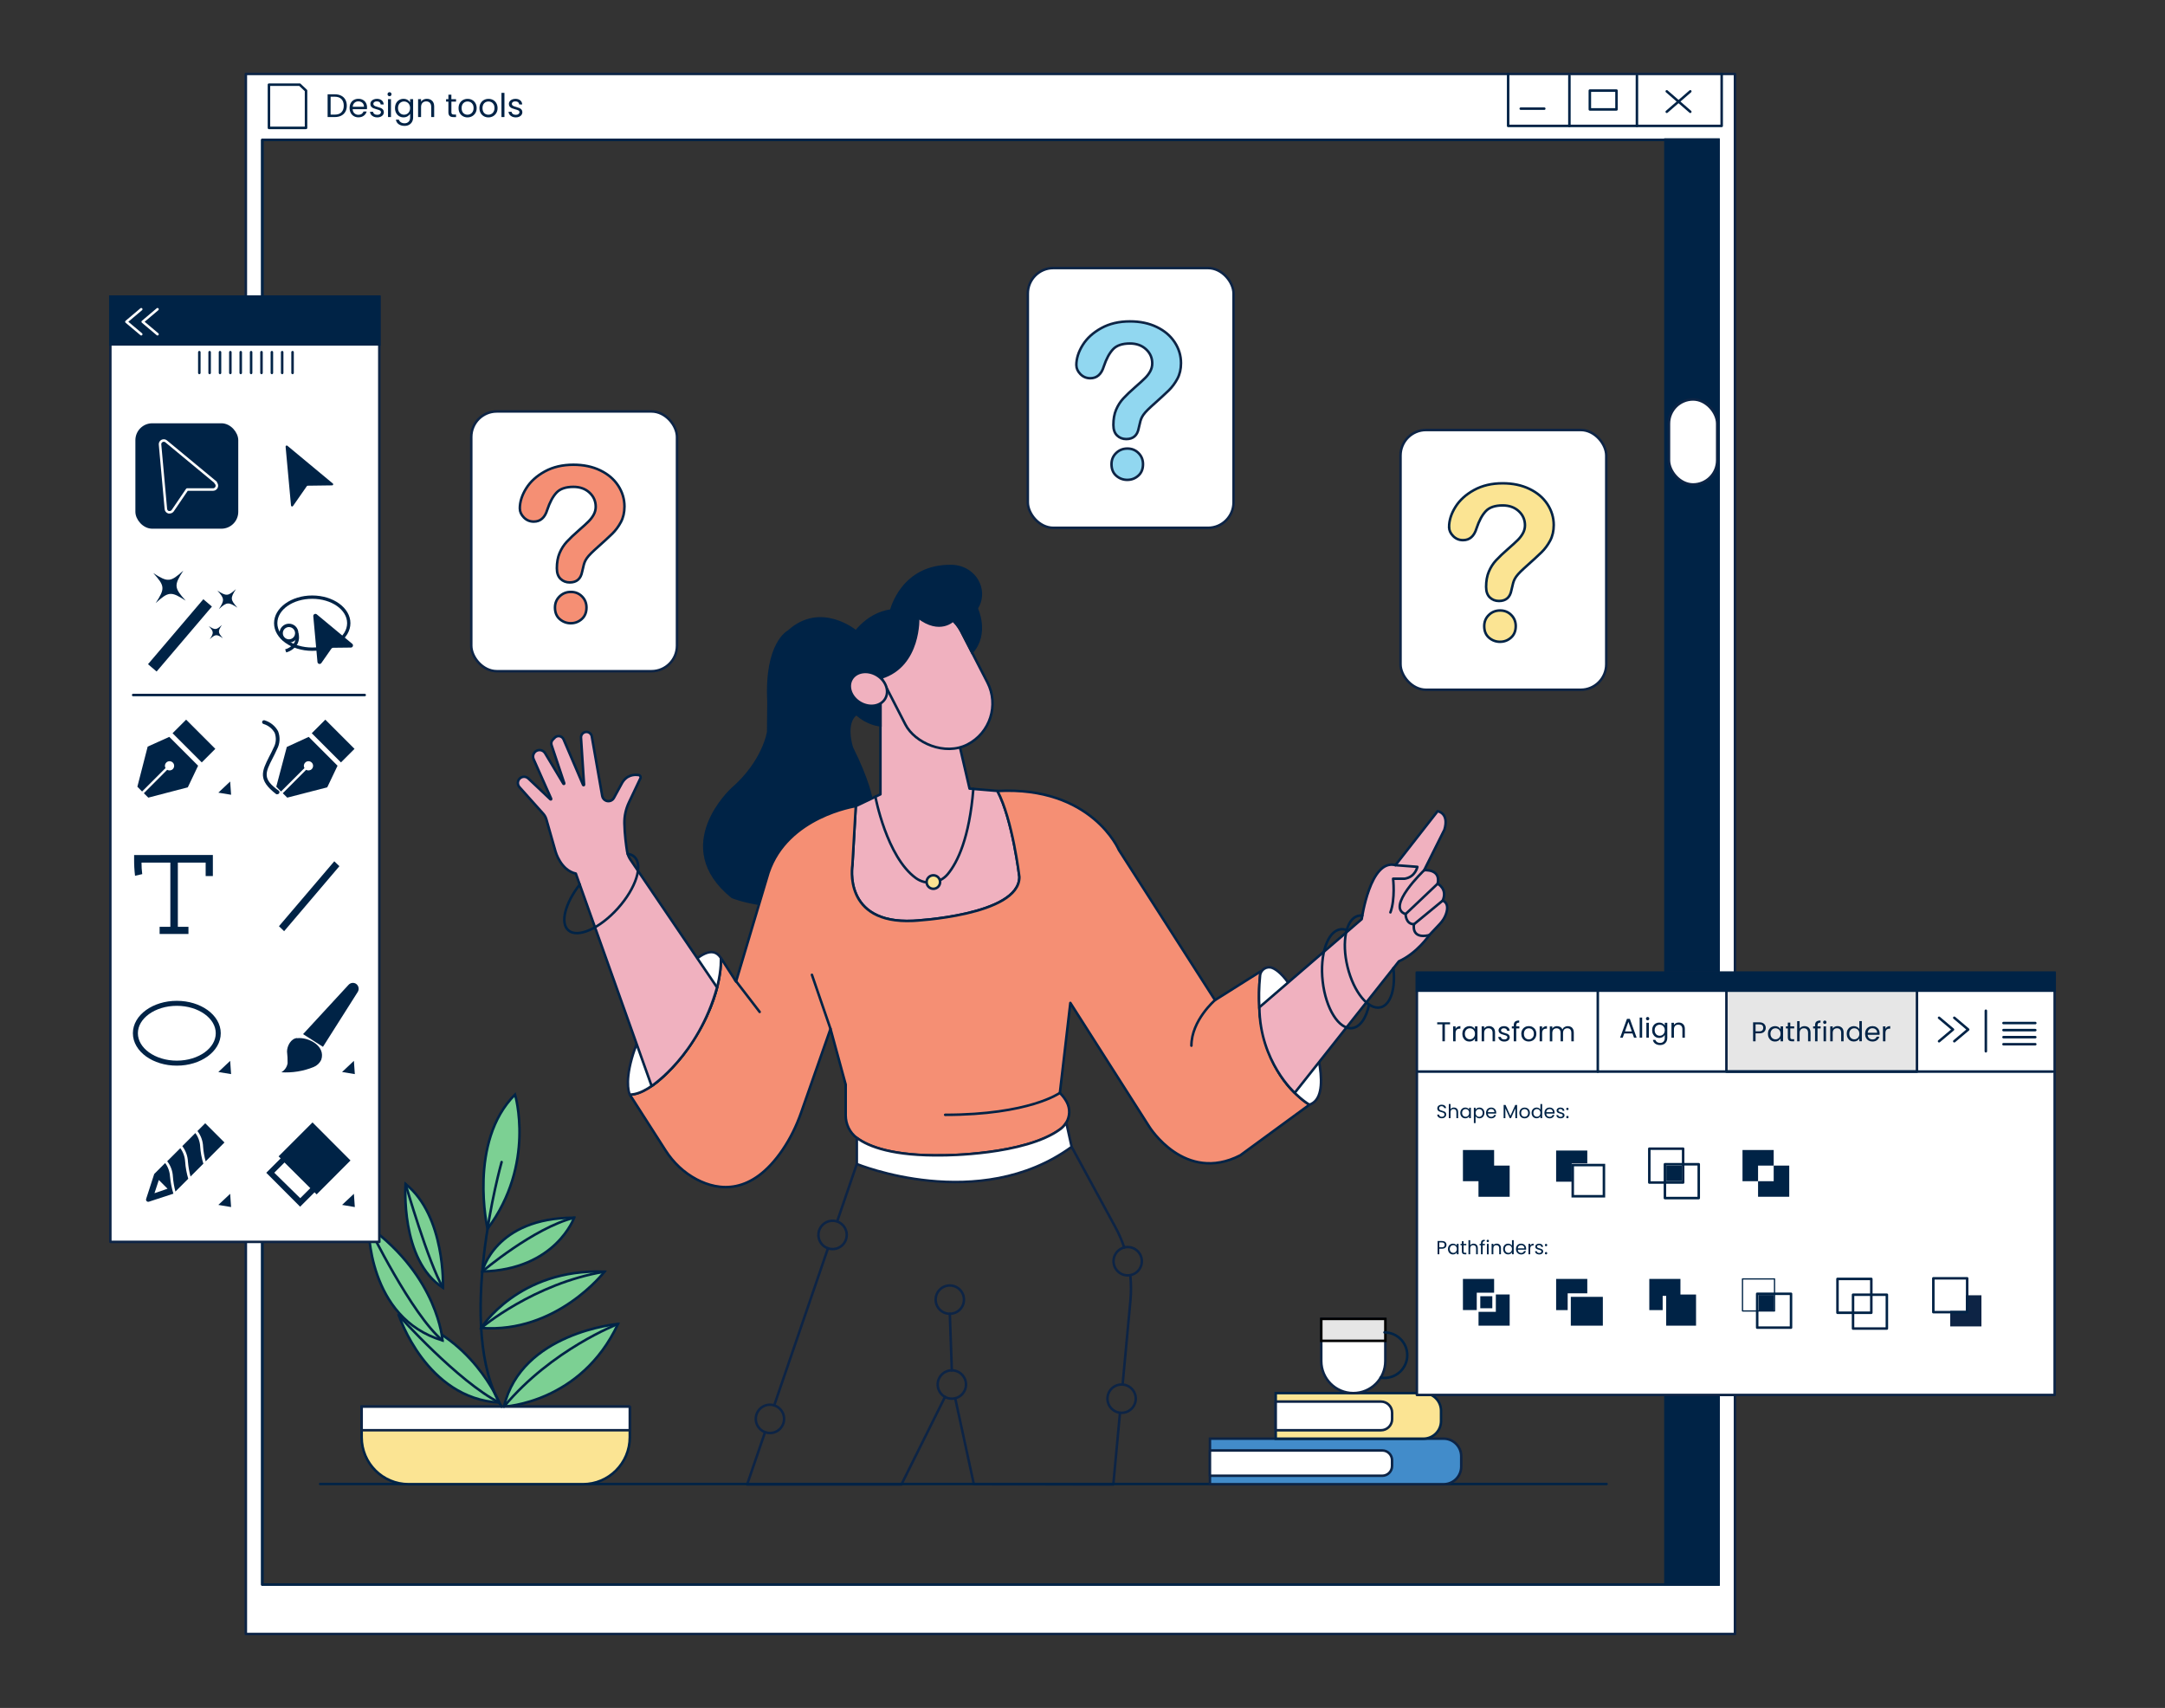 <svg xmlns="http://www.w3.org/2000/svg" id="Layer_1" data-name="Layer 1" viewBox="0 0 865.76 682.89">
  <rect x="0" y="0" width="865.76" height="682.89" fill="#333333" stroke="none"/>
  <g>
    <path d="M247.13,529.36s-38.6,3.37-45.6,33.05c0,0,30.76-1.35,45.6-33.05Z" fill="#7cd093" stroke="#002346" stroke-miterlimit="10"></path>
    <path d="M159.56,526.05s10.85,33.14,40.1,34.75c0,0-11-27.27-40.1-34.75Z" fill="#7cd093" stroke="#002346" stroke-miterlimit="10"></path>
    <path d="M192.41,530.96s14.92-23.85,49.32-22.5c0,0-19.05,24.78-49.32,22.5Z" fill="#7cd093" stroke="#002346" stroke-miterlimit="10"></path>
    <path d="M147.39,490.37s-.56,36.56,29.56,45.59c0,0-1.62-25.27-29.56-45.59Z" fill="#7cd093" stroke="#002346" stroke-miterlimit="10"></path>
    <path d="M192.86,508.39s5.03-21.51,36.73-21.51c0,0-7.37,20.76-36.73,21.51Z" fill="#7cd093" stroke="#002346" stroke-miterlimit="10"></path>
    <path d="M162.17,473.39s-2.24,30.44,14.98,41.49c0,0,1.07-28.62-14.98-41.49Z" fill="#7cd093" stroke="#002346" stroke-miterlimit="10"></path>
    <path d="M194.96,491.32s-7.92-34.79,11-53.68c0,0,8.32,27.77-11,53.68Z" fill="#7cd093" stroke="#002346" stroke-miterlimit="10"></path>
    <path d="M342.29,252.5s-14.05-11.82-26.96,0c0,0-9.22,4.49-8.03,28.05l-.11,12.09s-1.76,11.87-14.39,22.8c0,0-25.13,22.86,0,43.19,0,0,15.02,6.37,39.3,2.56,0,0,23.21-7.73,16.33-41.85,0,0-1.21-7.28-7.76-20.36,0,0-3.34-9.95,1.8-13.54" fill="#002346" stroke="#002346" stroke-miterlimit="10"></path>
    <path d="M407.64,350.64c0,15.51-42.49,17.53-42.49,17.53-28.33,1.35-24.28-22.26-24.28-22.26l1.35-23.6,9.86-4.72v-36.34l-3.8-5.81,30.36-7.76,5.25,31.16,3.82,16.46,11.17,.94c6.07,11.46,8.77,34.39,8.77,34.39Z" fill="#f0b1bf" stroke="#002346" stroke-linecap="round" stroke-linejoin="round"></path>
    <path d="M523.64,441.69l-27.65,20.23c-22.26,11.46-36.42-11.46-36.42-11.46l-31.55-49.47-4.19,35.99c1.25,1.25,2.13,2.49,2.76,3.67,1.41,2.65,1.25,5.73-.19,8.19-.58,1-1.38,1.9-2.36,2.63-14.22,10.47-46.74,10.47-46.74,10.47-20.09,.36-29.9-3.43-34.66-6.97-2.85-2.12-4.46-5.53-4.46-9.08v-12.27l-6.07-22.26-11.78,33.57c-1.83,5.21-4.26,10.21-7.37,14.78-12.42,18.25-25.61,16.42-34.33,11.86-5.13-2.68-9.39-6.77-12.51-11.65l-14.27-22.27c9.44,0,21.58-16.19,21.58-16.19,16.19-21.58,14.84-38.44,14.84-38.44l6.07,9.44,12.97-43.51c7.58-22.61,34.91-26.63,34.91-26.63l-1.35,23.6s-4.05,23.6,24.28,22.26c0,0,42.49-2.02,42.49-17.53,0,0-2.7-22.93-8.77-34.39,37.77-2.02,48.56,23.6,48.56,23.6l38.44,60.02,18.21-11.46c-4.72,39.79,19.56,53.28,19.56,53.28Z" fill="#f58f74" stroke="#002346" stroke-linecap="round" stroke-linejoin="round" data-primary="true"></path>
    <path d="M273.43,421.46s-12.14,16.19-21.58,16.19c0,0-2.16-3.88,.78-14.42,1.39-5,3.52-9.76,6.19-14.2,6.7-11.12,23.08-36.09,29.45-26.01,0,0,1.35,16.86-14.84,38.44Z" fill="#fff" stroke="#0d2445" stroke-linecap="round" stroke-linejoin="round"></path>
    <path d="M230.27,349.3l30.31,84.91s18.58-12.1,26.17-39.4l-34.64-51.07c-.7-1.03-1.16-2.19-1.36-3.41-.38-2.38-.97-6.68-1.06-11.14-.06-2.93,.6-5.83,1.87-8.48l4.53-9.52c.26-.54-.07-1.19-.66-1.28-1.73-.27-5.03-.2-6.95,3.65l-2.98,5.46c-.61,1.12-1.96,1.6-3.14,1.13h0c-.81-.32-1.39-1.04-1.54-1.9l-4.17-23.8c-.18-1.04-1.08-1.8-2.14-1.8h0c-1.25,0-2.25,1.06-2.17,2.31l1.22,18.8c.01,.22-.29,.29-.38,.09l-7.81-18.22c-.61-1.42-2.47-1.77-3.55-.66l-.75,.77c-.57,.58-.76,1.43-.5,2.2l5.08,15.25c.07,.22-.23,.37-.36,.16l-7.31-12.19c-.92-1.53-3.07-1.7-4.22-.33h0c-.63,.76-.78,1.81-.38,2.71l7.04,15.84c.09,.2-.16,.37-.32,.22l-8.84-8.35c-1.25-1.18-3.3-.76-3.98,.83h0c-.38,.89-.21,1.91,.43,2.63l9.55,10.67c.57,.63,.98,1.39,1.22,2.21l3.69,12.92s2.02,7.42,8.09,8.77Z" fill="#f0b1bf" stroke="#002346" stroke-linecap="round" stroke-linejoin="round"></path>
    <path d="M251.01,341.42c1.04,.12,1.93,.49,2.63,1.12,3.66,3.29,.72,12.53-6.57,20.65-7.29,8.12-16.17,12.03-19.83,8.74-3.31-2.97-1.23-10.8,4.58-18.27" fill="none" stroke="#002346" stroke-linecap="round" stroke-linejoin="round"></path>
    <line x1="332.1" y1="411.34" x2="324.68" y2="389.76" fill="none" stroke="#002346" stroke-linecap="round" stroke-linejoin="round"></line>
    <path d="M485.87,399.88s-9.44,8.09-9.44,18.21" fill="none" stroke="#002346" stroke-linecap="round" stroke-linejoin="round"></path>
    <path d="M508.82,387.01c1.87,.75,4.33,2.82,7.45,7.47,2.43,3.62,4.39,7.54,5.9,11.63,3.73,10.07,10.82,32.46,1.46,35.58,0,0-23.63-13.13-19.73-51.68,.24-2.37,2.71-3.89,4.92-3Z" fill="#fff" stroke="#0d2445" stroke-linecap="round" stroke-linejoin="round"></path>
    <path d="M503.6,402.76l40.94-35.26s3.37-24.28,13.49-21.58l16.86-21.58s4.72,.67,2.7,7.42l-8.09,16.19s6.74-.67,5.4,5.4c0,0,4.05,2.02,2.02,6.74,0,0,3,.83,1.25,5.55-.52,1.4-1.35,2.65-2.37,3.74l-4.28,4.54s-4.71,7.08-12.13,10.45l-41.64,52.58s-13.94-12.42-14.14-34.19Z" fill="#f0b1bf" stroke="#002346" stroke-linecap="round" stroke-linejoin="round"></path>
    <path d="M557.21,387.11c.92,8.06-1.07,14.65-5.12,15.65-4.83,1.18-10.75-6.05-13.22-16.15-2.48-10.1-.57-19.25,4.25-20.43,.54-.13,1.09-.16,1.65-.09" fill="none" stroke="#002346" stroke-linecap="round" stroke-linejoin="round"></path>
    <path d="M547.48,401.69c-1.13,5.34-3.6,9.03-6.83,9.39-5.24,.59-10.49-7.77-11.72-18.69-1.24-10.92,2-20.25,7.24-20.84,.8-.09,1.59,.03,2.38,.33" fill="none" stroke="#002346" stroke-linecap="round" stroke-linejoin="round"></path>
    <path d="M558.03,345.92l8.77,.67s-.8,4.11-5.12,4.75h-4.59s.94,8.06-1.08,13.46" fill="none" stroke="#002346" stroke-linecap="round" stroke-linejoin="round"></path>
    <path d="M569.5,347.95s-15.51,14.84-7.42,17.53c0,0,0,4.05,3.37,4.05,0,0-1.38,6.07,6.06,4.38" fill="none" stroke="#002346" stroke-linecap="round" stroke-linejoin="round"></path>
    <line x1="562.08" y1="365.48" x2="574.89" y2="353.34" fill="none" stroke="#002346" stroke-linecap="round" stroke-linejoin="round"></line>
    <line x1="565.45" y1="369.53" x2="576.91" y2="360.09" fill="none" stroke="#002346" stroke-linecap="round" stroke-linejoin="round"></line>
    <path d="M423.82,436.97s-12.14,8.77-45.86,8.77" fill="none" stroke="#002346" stroke-linecap="round" stroke-linejoin="round"></path>
    <path d="M350.06,318.56s4.46,24.02,16.19,32.53c4.01,2.91,9.58,2.23,12.74-1.58,3.92-4.73,8.65-14.41,10.24-34.07" fill="none" stroke="#002346" stroke-linecap="round" stroke-linejoin="round"></path>
    <circle cx="373.24" cy="352.67" r="2.7" fill="#fbe493" stroke="#002346" stroke-miterlimit="10" data-secondary="true"></circle>
    <line x1="293.76" y1="391.56" x2="303.78" y2="404.6" fill="none" stroke="#002346" stroke-linecap="round" stroke-linejoin="round"></line>
    <path d="M428.54,458.55c-37.09,26.98-85.91,6.86-85.91,6.86v-10.46c4.76,3.55,14.57,7.34,34.66,6.97,0,0,32.53,0,46.74-10.47,.98-.73,1.78-1.63,2.36-2.63l2.15,9.73Z" fill="#fff" stroke="#0d2445" stroke-linecap="round" stroke-linejoin="round"></path>
    <path d="M449.57,498.79c-.94-2.8-2.13-5.52-3.55-8.13l-17.47-32.1" fill="none" stroke="#0d2445" stroke-linecap="round" stroke-linejoin="round"></path>
    <path d="M448.92,553.59l3.13-33.59c.31-3.37,.29-6.74-.05-10.08" fill="none" stroke="#0d2445" stroke-linecap="round" stroke-linejoin="round"></path>
    <polyline points="381.98 559.07 389.43 593.43 445.2 593.55 447.87 564.89" fill="none" stroke="#0d2445" stroke-linecap="round" stroke-linejoin="round"></polyline>
    <polyline points="305.93 572.62 298.77 593.55 360.47 593.55 377.89 558.53" fill="none" stroke="#0d2445" stroke-linecap="round" stroke-linejoin="round"></polyline>
    <line x1="331.1" y1="499.11" x2="309.6" y2="561.92" fill="none" stroke="#0d2445" stroke-linecap="round" stroke-linejoin="round"></line>
    <line x1="342.63" y1="465.41" x2="334.86" y2="488.1" fill="none" stroke="#0d2445" stroke-linecap="round" stroke-linejoin="round"></line>
    <line x1="128.02" y1="593.35" x2="642.45" y2="593.35" fill="none" stroke="#002346" stroke-linecap="round" stroke-linejoin="round"></line>
    <path d="M251.85,562.41v12.25c0,10.37-8.4,18.77-18.77,18.77h-69.69c-10.37,0-18.77-8.4-18.77-18.77v-12.25h107.23Z" fill="#fbe493" stroke="#002346" stroke-miterlimit="10" data-secondary="true"></path>
    <rect x="144.62" y="562.41" width="107.23" height="9.44" fill="#fff" stroke="#0d2445" stroke-linecap="round" stroke-linejoin="round"></rect>
    <path d="M200.59,464.62s-18.88,66.77,0,97.79" fill="none" stroke="#002346" stroke-linecap="round" stroke-linejoin="round"></path>
    <path d="M247.13,529.36s-26.46,10.12-45.6,33.05" fill="none" stroke="#002346" stroke-linecap="round" stroke-linejoin="round"></path>
    <path d="M159.56,526.05s23.67,26.4,40.1,34.75" fill="none" stroke="#002346" stroke-linecap="round" stroke-linejoin="round"></path>
    <path d="M192.41,530.96s20.99-17.78,49.32-22.5" fill="none" stroke="#002346" stroke-linecap="round" stroke-linejoin="round"></path>
    <path d="M147.39,490.37s17.22,35.29,29.56,45.59" fill="none" stroke="#002346" stroke-linecap="round" stroke-linejoin="round"></path>
    <path d="M192.86,508.39s20.54-17.46,36.73-21.51" fill="none" stroke="#002346" stroke-linecap="round" stroke-linejoin="round"></path>
    <path d="M162.17,473.39s9.19,31.71,14.98,41.49" fill="none" stroke="#002346" stroke-linecap="round" stroke-linejoin="round"></path>
    <path d="M483.84,575.22h93.44c3.89,0,7.05,3.16,7.05,7.05v4.12c0,3.89-3.16,7.05-7.05,7.05h-93.44v-18.21h0Z" fill="#428cca" stroke="#0d2445" stroke-miterlimit="10"></path>
    <path d="M483.84,579.94h68.92c2.16,0,3.91,1.75,3.91,3.91v2.29c0,2.16-1.75,3.91-3.91,3.91h-68.92v-10.12h0Z" fill="#fff" stroke="#0d2445" stroke-linecap="round" stroke-linejoin="round"></path>
    <path d="M510.15,557.01h59.05c3.89,0,7.05,3.16,7.05,7.05v4.12c0,3.89-3.16,7.05-7.05,7.05h-59.05v-18.21h0Z" fill="#fbe493" stroke="#002346" stroke-miterlimit="10" data-secondary="true"></path>
    <path d="M510.15,560.39h42.1c2.45,0,4.44,1.99,4.44,4.44v2.59c0,2.45-1.99,4.44-4.44,4.44h-42.1v-11.46h0Z" fill="#fff" stroke="#0d2445" stroke-linecap="round" stroke-linejoin="round"></path>
    <path d="M553.98,527.34v16.86c0,7.07-5.74,12.81-12.81,12.81s-12.81-5.74-12.81-12.81v-16.86h25.63Z" fill="#fff" stroke="#0d2445" stroke-linecap="round" stroke-linejoin="round"></path>
    <rect x="528.36" y="527.34" width="25.63" height="8.77" fill="#e6e6e6" stroke="#000" stroke-miterlimit="10"></rect>
    <path d="M553.65,532.74c5.03,0,9.1,4.08,9.1,9.1s-4.08,9.1-9.1,9.1c-.53,0-1.05-.05-1.56-.13" fill="none" stroke="#002346" stroke-linecap="round" stroke-linejoin="round"></path>
    <rect x="560.05" y="171.93" width="82.28" height="103.86" rx="10.2" ry="10.2" fill="#fff" stroke="#0d2445" stroke-linecap="round" stroke-linejoin="round"></rect>
    <path d="M579.47,210.74c0-2.65,.85-5.34,2.55-8.06,1.7-2.72,4.19-4.97,7.45-6.76,3.26-1.79,7.07-2.68,11.43-2.68,4.05,0,7.62,.75,10.71,2.24,3.1,1.49,5.49,3.52,7.18,6.09,1.69,2.57,2.53,5.36,2.53,8.37,0,2.37-.48,4.45-1.44,6.24-.96,1.79-2.11,3.33-3.43,4.63-1.33,1.3-3.7,3.48-7.14,6.55-.95,.87-1.71,1.63-2.28,2.28-.57,.66-1,1.26-1.28,1.8-.28,.54-.5,1.09-.65,1.63-.15,.54-.38,1.5-.69,2.87-.53,2.9-2.19,4.35-4.98,4.35-1.45,0-2.67-.47-3.66-1.42-.99-.95-1.49-2.36-1.49-4.23,0-2.34,.36-4.37,1.09-6.09,.73-1.72,1.69-3.22,2.89-4.52,1.2-1.3,2.82-2.84,4.86-4.62,1.79-1.56,3.08-2.74,3.87-3.54,.8-.8,1.47-1.68,2.01-2.66,.54-.98,.82-2.04,.82-3.18,0-2.23-.83-4.12-2.49-5.65-1.66-1.53-3.8-2.3-6.42-2.3-3.07,0-5.33,.77-6.78,2.32-1.45,1.55-2.68,3.83-3.68,6.84-.95,3.15-2.75,4.73-5.4,4.73-1.56,0-2.88-.55-3.96-1.65-1.07-1.1-1.61-2.29-1.61-3.58Zm20.42,45.87c-1.7,0-3.19-.55-4.46-1.65-1.27-1.1-1.9-2.64-1.9-4.63,0-1.76,.61-3.24,1.84-4.44,1.23-1.2,2.73-1.8,4.52-1.8s3.24,.6,4.44,1.8c1.2,1.2,1.8,2.68,1.8,4.44,0,1.95-.63,3.49-1.88,4.6-1.26,1.12-2.71,1.67-4.35,1.67Z" fill="#fbe493" stroke="#002346" stroke-miterlimit="10" data-secondary="true"></path>
    <rect x="411.01" y="107.18" width="82.28" height="103.86" rx="10.2" ry="10.2" fill="#fff" stroke="#0d2445" stroke-linecap="round" stroke-linejoin="round"></rect>
    <path d="M430.42,146c0-2.65,.85-5.34,2.55-8.06,1.7-2.72,4.19-4.97,7.45-6.76,3.26-1.79,7.07-2.68,11.43-2.68,4.05,0,7.62,.75,10.71,2.24,3.1,1.49,5.49,3.52,7.18,6.09,1.69,2.57,2.53,5.36,2.53,8.37,0,2.37-.48,4.45-1.44,6.24-.96,1.79-2.11,3.33-3.43,4.63-1.33,1.3-3.7,3.48-7.14,6.55-.95,.87-1.71,1.63-2.28,2.28-.57,.66-1,1.26-1.28,1.8-.28,.54-.5,1.09-.65,1.63-.15,.54-.38,1.5-.69,2.87-.53,2.9-2.19,4.35-4.98,4.35-1.45,0-2.67-.47-3.66-1.42-.99-.95-1.49-2.36-1.49-4.23,0-2.34,.36-4.37,1.09-6.09,.73-1.72,1.69-3.22,2.89-4.52,1.2-1.3,2.82-2.84,4.86-4.62,1.79-1.56,3.08-2.74,3.87-3.54,.8-.8,1.47-1.68,2.01-2.66,.54-.98,.82-2.04,.82-3.18,0-2.23-.83-4.12-2.49-5.65-1.66-1.53-3.8-2.3-6.42-2.3-3.07,0-5.33,.77-6.78,2.32-1.45,1.55-2.68,3.83-3.68,6.84-.95,3.15-2.75,4.73-5.4,4.73-1.56,0-2.88-.55-3.96-1.65-1.07-1.1-1.61-2.29-1.61-3.58Zm20.42,45.87c-1.7,0-3.19-.55-4.46-1.65-1.27-1.1-1.9-2.64-1.9-4.63,0-1.76,.61-3.24,1.84-4.44,1.23-1.2,2.73-1.8,4.52-1.8s3.24,.6,4.44,1.8c1.2,1.2,1.8,2.68,1.8,4.44,0,1.95-.63,3.49-1.88,4.6-1.26,1.12-2.71,1.67-4.35,1.67Z" fill="#91d7f0" stroke="#0d2445" stroke-linecap="round" stroke-linejoin="round"></path>
    <rect x="188.45" y="164.51" width="82.28" height="103.86" rx="10.2" ry="10.2" fill="#fff" stroke="#0d2445" stroke-linecap="round" stroke-linejoin="round"></rect>
    <path d="M207.87,203.32c0-2.65,.85-5.34,2.55-8.06,1.7-2.72,4.19-4.97,7.45-6.76,3.26-1.79,7.07-2.68,11.43-2.68,4.05,0,7.62,.75,10.71,2.24,3.1,1.49,5.49,3.52,7.18,6.09,1.69,2.57,2.53,5.36,2.53,8.37,0,2.37-.48,4.45-1.44,6.24-.96,1.79-2.11,3.33-3.43,4.63-1.33,1.3-3.7,3.48-7.14,6.55-.95,.87-1.71,1.63-2.28,2.28-.57,.66-1,1.26-1.28,1.8-.28,.54-.5,1.09-.65,1.63-.15,.54-.38,1.5-.69,2.87-.53,2.9-2.19,4.35-4.98,4.35-1.45,0-2.67-.47-3.66-1.42-.99-.95-1.49-2.36-1.49-4.23,0-2.34,.36-4.37,1.09-6.09,.73-1.72,1.69-3.22,2.89-4.52,1.2-1.3,2.82-2.84,4.86-4.62,1.79-1.56,3.08-2.74,3.87-3.54,.8-.8,1.47-1.68,2.01-2.66,.54-.98,.82-2.04,.82-3.18,0-2.23-.83-4.12-2.49-5.65-1.66-1.53-3.8-2.3-6.42-2.3-3.07,0-5.33,.77-6.78,2.32-1.45,1.55-2.68,3.83-3.68,6.84-.95,3.15-2.75,4.73-5.4,4.73-1.56,0-2.88-.55-3.96-1.65-1.07-1.1-1.61-2.29-1.61-3.58Zm20.42,45.87c-1.7,0-3.19-.55-4.46-1.65-1.27-1.1-1.9-2.64-1.9-4.63,0-1.76,.61-3.24,1.84-4.44,1.23-1.2,2.73-1.8,4.52-1.8s3.24,.6,4.44,1.8c1.2,1.2,1.8,2.68,1.8,4.44,0,1.95-.63,3.49-1.88,4.6-1.26,1.12-2.71,1.67-4.35,1.67Z" fill="#f58f74" stroke="#002346" stroke-linecap="round" stroke-linejoin="round" data-primary="true"></path>
    <rect x="354.73" y="240.91" width="36.87" height="60.04" rx="18.44" ry="18.44" transform="translate(-82.59 200.65) rotate(-27.21)" fill="#f0b1bf" stroke="#002346" stroke-linecap="round" stroke-linejoin="round"></rect>
    <path d="M367.17,246.79s.88,19.29-14.73,24.14l-.36,10.33v8.76s-12.34-1.04-15.19-15.1c-1.81-8.93,.93-18.28,7.43-24.66,2.98-2.92,6.95-5.44,12.06-6.17,0,0,4.25-18.23,24.3-17.77,4.97,.11,9.5,3.19,11.03,7.92,.04,.11,.07,.23,.11,.35,1.99,6.81-3.23,13.63-10.32,13.36-.09,0-.17,0-.26-.01,0,0-5.29,5.61-14.06-1.14Z" fill="#002346" stroke="#002346" stroke-miterlimit="10"></path>
    <path d="M390.55,243.23s4.8,9.96-1.87,17.55l-4.41-8.58s-1.78-3.13-3.03-4.27l2.8-6.53,6.51,1.84Z" fill="#002346" stroke="#002346" stroke-miterlimit="10"></path>
    <ellipse cx="347.28" cy="275.45" rx="6.41" ry="7.76" transform="translate(-64.91 438.47) rotate(-60)" fill="#f0b1bf" stroke="#002346" stroke-linecap="round" stroke-linejoin="round"></ellipse>
    <circle cx="332.94" cy="493.76" r="5.66" fill="none" stroke="#0d2445" stroke-linecap="round" stroke-linejoin="round"></circle>
    <circle cx="379.82" cy="519.63" r="5.66" fill="none" stroke="#0d2445" stroke-linecap="round" stroke-linejoin="round"></circle>
    <circle cx="450.95" cy="504.27" r="5.66" fill="none" stroke="#0d2445" stroke-linecap="round" stroke-linejoin="round"></circle>
    <circle cx="380.63" cy="553.57" r="5.66" fill="none" stroke="#0d2445" stroke-linecap="round" stroke-linejoin="round"></circle>
    <circle cx="448.52" cy="559.23" r="5.66" fill="none" stroke="#0d2445" stroke-linecap="round" stroke-linejoin="round"></circle>
    <circle cx="307.89" cy="567.31" r="5.66" fill="none" stroke="#0d2445" stroke-linecap="round" stroke-linejoin="round"></circle>
    <line x1="380.63" y1="547.92" x2="379.82" y2="525.29" fill="none" stroke="#0d2445" stroke-linecap="round" stroke-linejoin="round"></line>
  </g>
  <path d="M98.31,29.57V653.32H693.8V29.57H98.31ZM687.21,633.57H104.9V55.93H687.21V633.57Z" fill="#fff" stroke="#0d2445" stroke-linecap="round" stroke-linejoin="round"></path>
  <rect x="104.9" y="55.93" width="582.31" height="577.64" fill="none" stroke="#002346" stroke-linecap="round" stroke-linejoin="round"></rect>
  <path d="M119.87,33.85h-12.32v17.29h14.83v-14.91l-2.52-2.38Z" fill="none" stroke="#002346" stroke-linecap="round" stroke-linejoin="round"></path>
  <line x1="675.93" y1="36.52" x2="666.52" y2="44.69" fill="none" stroke="#002346" stroke-linecap="round" stroke-linejoin="round"></line>
  <line x1="666.52" y1="36.52" x2="675.93" y2="44.69" fill="none" stroke="#002346" stroke-linecap="round" stroke-linejoin="round"></line>
  <polyline points="688.48 29.57 688.48 50.34 603.09 50.34 603.09 29.57" fill="none" stroke="#002346" stroke-linecap="round" stroke-linejoin="round"></polyline>
  <line x1="654.59" y1="50.34" x2="654.59" y2="30.27" fill="none" stroke="#002346" stroke-linecap="round" stroke-linejoin="round"></line>
  <line x1="627.59" y1="50.34" x2="627.59" y2="30.27" fill="none" stroke="#002346" stroke-linecap="round" stroke-linejoin="round"></line>
  <rect x="635.76" y="36.22" width="10.66" height="7.53" fill="none" stroke="#002346" stroke-linecap="round" stroke-linejoin="round"></rect>
  <line x1="617.54" y1="43.44" x2="608.13" y2="43.44" fill="none" stroke="#002346" stroke-linecap="round" stroke-linejoin="round"></line>
  <rect x="665.98" y="55.78" width="21.23" height="577.79" fill="#002346" stroke="#002346" stroke-miterlimit="10"></rect>
  <rect x="667.4" y="159.71" width="19.29" height="33.99" rx="9.65" ry="9.65" fill="#fff" stroke="#0d2445" stroke-linecap="round" stroke-linejoin="round"></rect>
  <rect x="44.12" y="118.59" width="107.57" height="377.95" fill="#fff" stroke="#0d2445" stroke-linecap="round" stroke-linejoin="round"></rect>
  <rect x="54.64" y="169.74" width="40.14" height="41.15" rx="6.25" ry="6.25" fill="#002346" stroke="#002346" stroke-miterlimit="10"></rect>
  <rect x="44.12" y="118.59" width="107.57" height="19.1" fill="#002346" stroke="#002346" stroke-miterlimit="10"></rect>
  <line x1="79.71" y1="140.81" x2="79.71" y2="149.11" fill="none" stroke="#002346" stroke-linecap="round" stroke-linejoin="round"></line>
  <line x1="83.83" y1="140.81" x2="83.83" y2="149.11" fill="none" stroke="#002346" stroke-linecap="round" stroke-linejoin="round"></line>
  <line x1="87.98" y1="140.81" x2="87.98" y2="149.11" fill="none" stroke="#002346" stroke-linecap="round" stroke-linejoin="round"></line>
  <line x1="92.12" y1="140.81" x2="92.12" y2="149.11" fill="none" stroke="#002346" stroke-linecap="round" stroke-linejoin="round"></line>
  <line x1="96.27" y1="140.81" x2="96.27" y2="149.11" fill="none" stroke="#002346" stroke-linecap="round" stroke-linejoin="round"></line>
  <line x1="100.42" y1="140.81" x2="100.42" y2="149.11" fill="none" stroke="#002346" stroke-linecap="round" stroke-linejoin="round"></line>
  <line x1="104.57" y1="140.81" x2="104.57" y2="149.11" fill="none" stroke="#002346" stroke-linecap="round" stroke-linejoin="round"></line>
  <line x1="108.72" y1="140.81" x2="108.72" y2="149.11" fill="none" stroke="#002346" stroke-linecap="round" stroke-linejoin="round"></line>
  <line x1="112.84" y1="140.81" x2="112.84" y2="149.11" fill="none" stroke="#002346" stroke-linecap="round" stroke-linejoin="round"></line>
  <line x1="116.99" y1="140.81" x2="116.99" y2="149.11" fill="none" stroke="#002346" stroke-linecap="round" stroke-linejoin="round"></line>
  <path d="M86.3,192.91l-19.85-16.43c-.64-.53-1.58-.44-2.11,.19-.26,.31-.38,.7-.34,1.1l2.33,25.76c.07,.63,.51,1.14,1.12,1.3h.37c.49,0,.95-.24,1.24-.63l5.76-8.47h10.43c.84-.03,1.5-.73,1.48-1.58-.01-.42-.2-.82-.53-1.1l.09-.14Z" fill="none" stroke="#fff" stroke-linecap="round" stroke-linejoin="round"></path>
  <path d="M133.07,193.3l-18.14-15.07c-.3-.25-.76-.01-.72,.38l2.16,23.5c.04,.41,.57,.55,.8,.21l5.52-7.93c.08-.12,.21-.19,.36-.19l9.76-.13c.41,0,.59-.52,.28-.78Z" fill="#002346"></path>
  <polygon points="141.89 208.73 141.52 203.43 136.79 207.87 141.89 208.73" fill="#fff"></polygon>
  <polygon points="141.89 377.62 141.52 372.32 136.79 376.78 141.89 377.62" fill="#fff"></polygon>
  <polygon points="141.89 429.46 141.52 424.16 136.79 428.62 141.89 429.46" fill="#002346"></polygon>
  <polygon points="141.89 482.62 141.52 477.32 136.79 481.76 141.89 482.62" fill="#002346"></polygon>
  <polygon points="92.41 317.77 92.04 312.47 87.31 316.93 92.41 317.77" fill="#002346"></polygon>
  <polygon points="92.41 377.62 92.04 372.32 87.31 376.78 92.41 377.62" fill="#fff"></polygon>
  <polygon points="92.41 429.46 92.04 424.16 87.31 428.62 92.41 429.46" fill="#002346"></polygon>
  <polygon points="92.41 482.62 92.04 477.32 87.31 481.76 92.41 482.62" fill="#002346"></polygon>
  <rect x="54.91" y="251.78" width="34.12" height="4.52" transform="translate(-168.12 144.16) rotate(-49.59)" fill="#002346"></rect>
  <path d="M74.26,240.17c-4.67-5.16-4.75-6.17-.95-12.02-5.16,4.67-6.2,4.75-12.02,.98,4.67,5.16,4.75,6.17,.98,11.99,5.13-4.67,6.17-4.75,11.99-.95Z" fill="#002346"></path>
  <path d="M94.95,242.96c-2.88-3.2-2.88-3.83-.61-7.41-3.17,2.88-3.8,2.88-7.41,.58,2.88,3.2,2.88,3.83,.61,7.41,3.17-2.88,3.8-2.91,7.41-.58Z" fill="#002346"></path>
  <path d="M89.16,255.18c-2.05-2.28-2.07-2.74-.43-5.3-2.25,2.05-2.71,2.1-5.27,.43,2.05,2.25,2.1,2.71,.43,5.27,2.25-2.05,2.74-2.07,5.27-.4Z" fill="#002346"></path>
  <polygon points="111.55 370.33 113.62 372.32 135.72 346.33 133.68 344.37 111.55 370.33" fill="#002346"></polygon>
  <path d="M140.85,257.41l-14.17-11.77c-.59-.49-1.47-.02-1.4,.74l1.67,18.31c.07,.8,1.1,1.07,1.56,.41l4-5.73c.16-.23,.42-.36,.69-.37l7.11-.08c.8,0,1.15-1.01,.54-1.52Z" fill="#002346"></path>
  <path d="M124.86,238.09c-8.41,0-15.27,4.96-15.27,11.07s6.86,11.07,15.27,11.07,15.27-4.96,15.27-11.07-6.86-11.07-15.27-11.07Zm0,20.81c-7.69,0-13.95-4.35-13.95-9.74s6.25-9.74,13.95-9.74,13.95,4.38,13.95,9.74-6.25,9.74-13.95,9.74Z" fill="#002346"></path>
  <path d="M115.58,256.92c-2.08,.02-3.79-1.66-3.8-3.75-.02-2.08,1.66-3.79,3.75-3.8,2.08-.02,3.79,1.66,3.8,3.75,0,.02,0,.04,0,.06-.02,2.06-1.68,3.73-3.75,3.75Zm0-6.2c-1.35-.02-2.46,1.07-2.48,2.42-.02,1.35,1.07,2.46,2.42,2.48,1.35,.02,2.46-1.07,2.48-2.42,0,0,0-.02,0-.03,0-1.34-1.08-2.43-2.42-2.45Z" fill="#002346"></path>
  <path d="M114.46,260.86l-.43-1.24c1.6-.43,2.96-1.46,3.8-2.88,.48-1.02,.55-2.18,.2-3.26l1.27-.43c.46,1.39,.36,2.91-.26,4.24-.98,1.76-2.64,3.05-4.58,3.57Z" fill="#002346"></path>
  <rect x="73.72" y="288.03" width="7.67" height="16.51" transform="translate(-186.79 141.62) rotate(-45)" fill="#002346"></rect>
  <path d="M54.92,314.54l1.9,1.93,9.37-9.37c-.42-.71-.3-1.61,.29-2.19,.71-.73,1.88-.73,2.61-.02,.73,.71,.73,1.88,.02,2.61-.59,.6-1.52,.72-2.25,.29l-9.34,9.37,1.79,1.76,15.79-4.12,4.12-8.64-11.53-11.53-8.64,3.89-4.12,16.02Z" fill="#002346"></path>
  <line x1="53.25" y1="277.89" x2="145.84" y2="277.89" fill="none" stroke="#002346" stroke-linecap="round" stroke-linejoin="round"></line>
  <rect x="129.39" y="288.03" width="7.67" height="16.51" transform="translate(-170.49 180.99) rotate(-45)" fill="#002346"></rect>
  <path d="M114.69,298.66l-4.21,15.88,1.9,1.93,9.37-9.37c-.42-.71-.3-1.61,.29-2.19,.71-.73,1.88-.73,2.61-.02,.73,.71,.73,1.88,.02,2.61-.59,.6-1.52,.72-2.25,.29l-9.34,9.37,1.79,1.76,15.99-4.12,4.12-8.64-11.53-11.53-8.76,4.03Z" fill="#002346"></path>
  <path d="M108.98,303.27c.58-1.12,1.18-2.33,1.79-3.69,1.2-2.23,1.35-4.87,.43-7.23-1.16-2.11-3.11-3.67-5.42-4.35-.41-.11-.83,.13-.94,.53s.13,.83,.53,.94c1.89,.55,3.5,1.82,4.47,3.54,.73,1.95,.58,4.12-.43,5.94-.61,1.35-1.21,2.54-1.79,3.63-2.88,5.76-4.67,9.25,2.88,14.98,.15,.04,.31,.04,.46,0,.23,0,.44-.11,.58-.29,.28-.3,.28-.77,0-1.07-6.69-4.75-5.48-7.18-2.56-12.94Z" fill="#002346"></path>
  <path d="M53.63,341.86v1.5c-.02,2.27,.1,4.54,.37,6.8l2.88-.66c-.2-1.53-.3-3.07-.29-4.61h11.53v25.67h-4.29v2.88h11.53v-2.88h-4.24v-25.67h11.12v5.39h2.88v-8.44l-31.5,.03Z" fill="#002346"></path>
  <ellipse cx="70.71" cy="413.12" rx="16.57" ry="11.96" fill="#fff" opacity=".44"></ellipse>
  <ellipse cx="70.71" cy="413.12" rx="16.57" ry="11.96" fill="none" stroke="#002346" stroke-linecap="round" stroke-linejoin="round" stroke-width="2"></ellipse>
  <path d="M121.2,413.47l18.21-19.74c.75-.79,1.94-.97,2.88-.43h0c1.12,.69,1.47,2.16,.78,3.29l-13.92,21.96-7.95-5.07Z" fill="#002346"></path>
  <path d="M118.81,415.11c4.5-.55,11.53,3.08,9.65,8.64-.62,1.31-1.71,2.34-3.05,2.88-4.09,1.66-8.5,2.38-12.91,2.1,1.34-.77,2.26-2.1,2.51-3.63,.02-1.56-.05-3.12-.23-4.67,0-2.22,1.56-5.22,4.03-5.39" fill="#002346"></path>
  <path d="M80.05,458.42c-.1-1.95-.77-3.82-1.93-5.39l-5.22,5.22c1.35,1.77,2.14,3.91,2.25,6.14,.16,2.04,.51,4.05,1.04,6.02l5.13-5.13c-.69-2.23-1.12-4.53-1.27-6.86Z" fill="#002346"></path>
  <path d="M74.03,464.47c-.1-1.95-.77-3.82-1.93-5.39l-5.24,5.22c1.38,1.75,2.17,3.89,2.28,6.11,.15,2.03,.49,4.05,1.01,6.02l5.13-5.13c-.66-2.22-1.08-4.51-1.24-6.83Z" fill="#002346"></path>
  <path d="M81.2,458.33c.14,2.04,.49,4.05,1.04,6.02l7.52-7.55-7.69-7.69-3.11,3.11c1.35,1.76,2.14,3.89,2.25,6.11Z" fill="#002346"></path>
  <path d="M67.98,470.41c-.1-1.95-.77-3.82-1.93-5.39l-4.38,4.38-3.23,9.97c-.16,.45,.08,.94,.53,1.1,.19,.07,.4,.07,.6,0l9.77-3.2c-.68-2.23-1.14-4.53-1.35-6.86Zm-6.2,6.66l1.73-5.27,3.49,3.49-5.22,1.79Z" fill="#002346"></path>
  <path d="M112.24,463.15l-5.76,5.76,13.54,13.57,5.76-5.76,.84,.84,13.54-13.57-15.19-15.21-13.57,13.57,.84,.81Zm7.81,15.91l-10.37-10.17,4.09-4.09,10.32,10.26-4.03,4.01Z" fill="#002346"></path>
  <polyline points="62.99 133.64 57.06 128.65 62.99 123.64" fill="none" stroke="#fff" stroke-linecap="round" stroke-linejoin="round"></polyline>
  <polyline points="56.48 133.64 50.54 128.65 56.48 123.64" fill="none" stroke="#fff" stroke-linecap="round" stroke-linejoin="round"></polyline>
  <g>
    <path d="M136.43,38.25c.73,.37,1.28,.9,1.67,1.59,.39,.69,.58,1.5,.58,2.43s-.19,1.74-.58,2.42c-.39,.68-.95,1.21-1.67,1.57-.73,.36-1.59,.54-2.58,.54h-2.84v-9.1h2.84c.99,0,1.85,.18,2.58,.55Zm.11,6.64c.62-.62,.93-1.5,.93-2.62s-.31-2.02-.93-2.65c-.62-.64-1.52-.95-2.68-.95h-1.65v7.16h1.65c1.18,0,2.07-.31,2.69-.93Z" fill="#002346"></path>
    <path d="M146.74,43.66h-5.72c.04,.71,.28,1.26,.72,1.65,.44,.4,.97,.59,1.6,.59,.51,0,.94-.12,1.29-.36,.34-.24,.59-.56,.72-.96h1.28c-.19,.69-.58,1.25-1.15,1.68-.58,.43-1.29,.65-2.14,.65-.68,0-1.29-.15-1.82-.46-.54-.3-.96-.74-1.26-1.3-.3-.56-.46-1.21-.46-1.95s.15-1.39,.44-1.95c.3-.56,.71-.99,1.25-1.29,.53-.3,1.15-.45,1.85-.45s1.28,.15,1.8,.44c.52,.3,.93,.7,1.21,1.22s.42,1.1,.42,1.76c0,.23-.01,.47-.04,.72Zm-1.49-2.14c-.2-.33-.47-.58-.82-.74-.34-.17-.72-.25-1.14-.25-.6,0-1.11,.19-1.53,.57-.42,.38-.66,.91-.72,1.59h4.52c0-.45-.1-.84-.3-1.17Z" fill="#002346"></path>
    <path d="M149.41,46.63c-.44-.19-.78-.45-1.03-.78-.25-.33-.39-.72-.42-1.16h1.23c.03,.36,.2,.65,.5,.88,.3,.23,.69,.34,1.18,.34,.45,0,.81-.1,1.07-.3,.26-.2,.39-.45,.39-.76s-.14-.55-.42-.7c-.28-.15-.71-.3-1.29-.45-.53-.14-.96-.28-1.3-.42-.34-.14-.62-.36-.86-.64-.24-.28-.36-.66-.36-1.12,0-.37,.11-.7,.33-1.01,.22-.3,.53-.55,.93-.72s.86-.27,1.37-.27c.79,0,1.43,.2,1.92,.6,.49,.4,.75,.95,.78,1.65h-1.19c-.03-.37-.18-.67-.45-.9-.27-.23-.64-.34-1.1-.34-.43,0-.77,.09-1.02,.27-.25,.18-.38,.42-.38,.72,0,.24,.08,.43,.23,.58s.34,.27,.58,.37c.23,.09,.55,.19,.96,.31,.51,.14,.93,.28,1.25,.41s.6,.34,.83,.61,.35,.62,.36,1.06c0,.39-.11,.74-.33,1.06-.22,.31-.52,.56-.92,.74-.4,.18-.85,.27-1.36,.27-.55,0-1.04-.09-1.48-.28Z" fill="#002346"></path>
    <path d="M155.2,38.24c-.16-.16-.23-.35-.23-.58s.08-.42,.23-.57,.35-.23,.58-.23,.4,.08,.55,.23,.23,.35,.23,.57-.08,.42-.23,.58-.34,.23-.55,.23-.42-.08-.58-.23Zm1.15,1.4v7.16h-1.19v-7.16h1.19Z" fill="#002346"></path>
    <path d="M162.96,39.93c.47,.27,.81,.61,1.04,1.02v-1.31h1.2v7.32c0,.65-.14,1.23-.42,1.74-.28,.51-.68,.91-1.19,1.2-.52,.29-1.12,.43-1.81,.43-.94,0-1.72-.22-2.35-.67-.63-.44-1-1.05-1.11-1.82h1.18c.13,.44,.4,.79,.81,1.05,.41,.27,.9,.4,1.48,.4,.65,0,1.19-.2,1.6-.61s.62-.98,.62-1.72v-1.5c-.23,.42-.58,.77-1.04,1.04s-1,.42-1.62,.42-1.21-.16-1.73-.47c-.52-.31-.92-.75-1.22-1.32-.3-.57-.44-1.21-.44-1.93s.15-1.37,.44-1.93c.3-.55,.7-.98,1.22-1.29,.52-.3,1.09-.46,1.73-.46s1.16,.14,1.63,.41Zm.71,1.87c-.22-.4-.51-.71-.88-.92s-.78-.32-1.22-.32-.85,.1-1.21,.31c-.37,.21-.66,.51-.88,.91-.22,.4-.33,.87-.33,1.41s.11,1.03,.33,1.43c.22,.41,.51,.71,.88,.93,.37,.21,.77,.32,1.21,.32s.85-.11,1.22-.32c.37-.21,.66-.52,.88-.93,.22-.41,.33-.88,.33-1.42s-.11-1.01-.33-1.41Z" fill="#002346"></path>
    <path d="M172.81,40.3c.54,.53,.81,1.29,.81,2.28v4.22h-1.18v-4.05c0-.71-.18-1.26-.54-1.64s-.85-.57-1.46-.57-1.13,.2-1.5,.59c-.37,.39-.56,.96-.56,1.71v3.96h-1.19v-7.16h1.19v1.02c.24-.37,.56-.65,.96-.85,.4-.2,.85-.3,1.34-.3,.87,0,1.58,.26,2.12,.79Z" fill="#002346"></path>
    <path d="M180.51,40.62v4.22c0,.35,.07,.59,.22,.74s.41,.22,.77,.22h.87v1.01h-1.07c-.66,0-1.16-.15-1.49-.46-.33-.3-.5-.81-.5-1.5v-4.22h-.93v-.98h.93v-1.8h1.19v1.8h1.87v.98h-1.87Z" fill="#002346"></path>
    <path d="M185.11,46.46c-.54-.3-.97-.74-1.28-1.3-.31-.56-.46-1.21-.46-1.95s.16-1.38,.48-1.94,.75-.99,1.3-1.29c.55-.3,1.16-.45,1.84-.45s1.29,.15,1.84,.45,.98,.73,1.3,1.29c.32,.56,.48,1.21,.48,1.95s-.16,1.39-.49,1.95c-.33,.56-.77,.99-1.33,1.3-.56,.31-1.18,.46-1.85,.46s-1.28-.15-1.82-.46Zm3.02-.89c.37-.2,.68-.5,.91-.9,.23-.4,.35-.89,.35-1.46s-.11-1.06-.34-1.46c-.23-.4-.52-.7-.89-.89-.37-.2-.76-.29-1.19-.29s-.83,.1-1.19,.29c-.36,.2-.65,.49-.87,.89-.22,.4-.33,.89-.33,1.46s.11,1.08,.32,1.48c.21,.4,.5,.7,.86,.89,.36,.2,.75,.29,1.18,.29s.83-.1,1.2-.3Z" fill="#002346"></path>
    <path d="M193.47,46.46c-.54-.3-.97-.74-1.28-1.3-.31-.56-.46-1.21-.46-1.95s.16-1.38,.48-1.94,.75-.99,1.3-1.29c.55-.3,1.16-.45,1.84-.45s1.29,.15,1.84,.45,.98,.73,1.3,1.29c.32,.56,.48,1.21,.48,1.95s-.16,1.39-.49,1.95c-.33,.56-.77,.99-1.33,1.3-.56,.31-1.18,.46-1.85,.46s-1.28-.15-1.82-.46Zm3.02-.89c.37-.2,.68-.5,.91-.9,.23-.4,.35-.89,.35-1.46s-.11-1.06-.34-1.46c-.23-.4-.52-.7-.89-.89-.37-.2-.76-.29-1.19-.29s-.83,.1-1.19,.29c-.36,.2-.65,.49-.87,.89-.22,.4-.33,.89-.33,1.46s.11,1.08,.32,1.48c.21,.4,.5,.7,.86,.89,.36,.2,.75,.29,1.18,.29s.83-.1,1.2-.3Z" fill="#002346"></path>
    <path d="M201.72,37.13v9.67h-1.19v-9.67h1.19Z" fill="#002346"></path>
    <path d="M204.8,46.63c-.44-.19-.78-.45-1.03-.78-.25-.33-.39-.72-.42-1.16h1.23c.03,.36,.2,.65,.5,.88,.3,.23,.69,.34,1.18,.34,.45,0,.81-.1,1.07-.3,.26-.2,.39-.45,.39-.76s-.14-.55-.42-.7c-.28-.15-.71-.3-1.29-.45-.53-.14-.96-.28-1.3-.42-.34-.14-.62-.36-.86-.64-.24-.28-.36-.66-.36-1.12,0-.37,.11-.7,.33-1.01,.22-.3,.53-.55,.93-.72s.86-.27,1.37-.27c.79,0,1.43,.2,1.92,.6,.49,.4,.75,.95,.78,1.65h-1.19c-.03-.37-.18-.67-.45-.9-.27-.23-.64-.34-1.1-.34-.43,0-.77,.09-1.02,.27-.25,.18-.38,.42-.38,.72,0,.24,.08,.43,.23,.58s.34,.27,.58,.37c.23,.09,.55,.19,.96,.31,.51,.14,.93,.28,1.25,.41s.6,.34,.83,.61,.35,.62,.36,1.06c0,.39-.11,.74-.33,1.06-.22,.31-.52,.56-.92,.74-.4,.18-.85,.27-1.36,.27-.55,0-1.04-.09-1.48-.28Z" fill="#002346"></path>
  </g>
  <g>
    <rect x="566.6" y="388.94" width="255.04" height="168.81" fill="#fff" stroke="#0d2445" stroke-linecap="round" stroke-linejoin="round"></rect>
    <rect x="690.37" y="396" width="76.2" height="32.45" fill="#e6e6e6" stroke="#0d2445" stroke-linecap="round" stroke-linejoin="round"></rect>
    <line x1="567.16" y1="428.45" x2="820.99" y2="428.45" fill="none" stroke="#002346" stroke-linecap="round" stroke-linejoin="round"></line>
    <g>
      <polyline points="775.41 416.32 780.98 411.64 775.41 406.94" fill="none" stroke="#002346" stroke-linecap="round" stroke-linejoin="round"></polyline>
      <polyline points="781.5 416.32 787.06 411.64 781.5 406.94" fill="none" stroke="#002346" stroke-linecap="round" stroke-linejoin="round"></polyline>
      <line x1="794.12" y1="404.12" x2="794.12" y2="420.34" fill="none" stroke="#002346" stroke-linecap="round" stroke-linejoin="round"></line>
      <line x1="801.17" y1="409.05" x2="813.89" y2="409.05" fill="none" stroke="#002346" stroke-linecap="round" stroke-linejoin="round"></line>
      <line x1="801.17" y1="411.87" x2="813.89" y2="411.87" fill="none" stroke="#002346" stroke-linecap="round" stroke-linejoin="round"></line>
      <line x1="801.17" y1="414.69" x2="813.89" y2="414.69" fill="none" stroke="#002346" stroke-linecap="round" stroke-linejoin="round"></line>
      <line x1="801.17" y1="417.51" x2="813.89" y2="417.51" fill="none" stroke="#002346" stroke-linecap="round" stroke-linejoin="round"></line>
    </g>
    <rect x="566.6" y="388.94" width="255.04" height="7.16" fill="#002346" stroke="#002346" stroke-miterlimit="10"></rect>
    <g>
      <path d="M705.47,412.54c-.43,.42-1.09,.63-1.98,.63h-1.46v3.17h-.99v-7.59h2.45c.86,0,1.51,.21,1.95,.62s.67,.95,.67,1.6-.22,1.16-.65,1.57Zm-.76-.55c.26-.24,.39-.58,.39-1.02,0-.94-.54-1.4-1.61-1.4h-1.46v2.79h1.46c.55,0,.96-.12,1.22-.36Z" fill="#002346"></path>
      <path d="M707.35,411.73c.25-.46,.59-.82,1.02-1.07,.43-.25,.91-.38,1.44-.38s.98,.11,1.36,.34c.38,.22,.67,.51,.86,.85v-1.09h1v5.97h-1v-1.11c-.2,.35-.49,.64-.88,.87-.39,.23-.84,.34-1.36,.34s-1.01-.13-1.44-.39c-.43-.26-.77-.63-1.01-1.1-.25-.47-.37-1.01-.37-1.61s.12-1.14,.37-1.61Zm4.41,.44c-.18-.33-.43-.59-.74-.77-.31-.18-.65-.27-1.02-.27s-.71,.09-1.01,.26c-.31,.17-.55,.43-.73,.76-.18,.33-.27,.73-.27,1.18s.09,.85,.27,1.19c.18,.34,.42,.6,.73,.77,.3,.18,.64,.27,1.01,.27s.71-.09,1.02-.27c.31-.18,.55-.44,.74-.77s.27-.73,.27-1.18-.09-.84-.27-1.18Z" fill="#002346"></path>
      <path d="M715.92,411.19v3.52c0,.29,.06,.5,.18,.61s.34,.18,.64,.18h.73v.84h-.89c-.55,0-.97-.13-1.24-.38-.27-.25-.41-.67-.41-1.25v-3.52h-.77v-.82h.77v-1.5h.99v1.5h1.56v.82h-1.56Z" fill="#002346"></path>
      <path d="M722.85,410.55c.36,.19,.65,.48,.85,.87,.21,.38,.31,.85,.31,1.4v3.52h-.98v-3.37c0-.59-.15-1.05-.45-1.37s-.7-.47-1.22-.47-.94,.16-1.25,.49c-.31,.33-.46,.8-.46,1.43v3.3h-.99v-8.05h.99v2.94c.2-.3,.47-.54,.81-.71s.73-.25,1.16-.25,.85,.1,1.22,.29Z" fill="#002346"></path>
      <path d="M728.06,411.19h-1.25v5.15h-.99v-5.15h-.77v-.82h.77v-.42c0-.67,.17-1.16,.52-1.46s.9-.46,1.66-.46v.83c-.44,0-.74,.09-.92,.26-.18,.17-.27,.45-.27,.84v.42h1.25v.82Z" fill="#002346"></path>
      <path d="M729.25,409.21c-.13-.13-.2-.29-.2-.48s.06-.35,.2-.48c.13-.13,.29-.2,.48-.2s.34,.07,.46,.2c.13,.13,.19,.29,.19,.48s-.06,.35-.19,.48c-.13,.13-.28,.2-.46,.2s-.35-.07-.48-.2Zm.96,1.16v5.97h-.99v-5.97h.99Z" fill="#002346"></path>
      <path d="M736.56,410.92c.45,.44,.68,1.07,.68,1.9v3.52h-.98v-3.37c0-.59-.15-1.05-.45-1.37s-.7-.47-1.22-.47-.94,.16-1.25,.49c-.31,.33-.46,.8-.46,1.43v3.3h-.99v-5.97h.99v.85c.2-.3,.46-.54,.8-.71,.34-.17,.71-.25,1.12-.25,.72,0,1.31,.22,1.76,.66Z" fill="#002346"></path>
      <path d="M738.86,411.73c.25-.46,.59-.82,1.02-1.07,.43-.25,.92-.38,1.45-.38,.46,0,.9,.11,1.29,.32s.7,.5,.91,.84v-3.16h1v8.05h-1v-1.12c-.2,.36-.49,.65-.87,.88-.38,.23-.83,.34-1.35,.34s-1.01-.13-1.44-.39c-.43-.26-.77-.63-1.02-1.1-.25-.47-.37-1.01-.37-1.61s.12-1.14,.37-1.61Zm4.41,.44c-.18-.33-.43-.59-.74-.77-.31-.18-.65-.27-1.02-.27s-.71,.09-1.01,.26c-.31,.17-.55,.43-.73,.76-.18,.33-.27,.73-.27,1.18s.09,.85,.27,1.19c.18,.34,.42,.6,.73,.77,.3,.18,.64,.27,1.01,.27s.71-.09,1.02-.27c.31-.18,.55-.44,.74-.77s.27-.73,.27-1.18-.09-.84-.27-1.18Z" fill="#002346"></path>
      <path d="M751.63,413.73h-4.77c.04,.59,.24,1.05,.6,1.38,.37,.33,.81,.49,1.33,.49,.43,0,.79-.1,1.07-.3,.29-.2,.49-.47,.6-.8h1.07c-.16,.57-.48,1.04-.96,1.4-.48,.36-1.07,.54-1.79,.54-.57,0-1.07-.13-1.52-.38s-.8-.62-1.05-1.08c-.25-.47-.38-1.01-.38-1.63s.12-1.16,.37-1.62c.25-.46,.59-.82,1.04-1.07s.96-.38,1.54-.38,1.07,.12,1.5,.37,.77,.59,1.01,1.02c.23,.43,.35,.92,.35,1.46,0,.19-.01,.39-.03,.6Zm-1.24-1.78c-.17-.27-.39-.48-.68-.62s-.6-.21-.95-.21c-.5,0-.93,.16-1.28,.48-.35,.32-.55,.76-.6,1.33h3.77c0-.38-.09-.7-.25-.97Z" fill="#002346"></path>
      <path d="M754.7,410.55c.32-.19,.72-.28,1.18-.28v1.02h-.26c-1.11,0-1.66,.6-1.66,1.81v3.24h-.99v-5.97h.99v.97c.17-.34,.42-.61,.75-.79Z" fill="#002346"></path>
    </g>
    <g>
      <path d="M652.83,413.21h-3.31l-.61,1.69h-1.04l2.74-7.54h1.14l2.73,7.54h-1.05l-.61-1.69Zm-.28-.81l-1.37-3.83-1.37,3.83h2.74Z" fill="#002346"></path>
      <path d="M656.68,406.85v8.05h-.99v-8.05h.99Z" fill="#002346"></path>
      <path d="M658.4,407.77c-.13-.13-.2-.29-.2-.48s.06-.35,.2-.48c.13-.13,.29-.2,.48-.2s.34,.07,.46,.2c.13,.13,.19,.29,.19,.48s-.06,.35-.19,.48c-.13,.13-.28,.2-.46,.2s-.35-.07-.48-.2Zm.96,1.16v5.97h-.99v-5.97h.99Z" fill="#002346"></path>
      <path d="M664.86,409.18c.39,.22,.68,.51,.87,.85v-1.09h1v6.1c0,.54-.12,1.03-.35,1.45s-.57,.76-1,1c-.43,.24-.93,.36-1.51,.36-.78,0-1.44-.19-1.96-.56-.52-.37-.83-.87-.93-1.51h.98c.11,.36,.33,.65,.68,.88,.34,.22,.75,.33,1.23,.33,.54,0,.99-.17,1.33-.51s.52-.82,.52-1.44v-1.25c-.2,.35-.49,.64-.87,.87s-.84,.35-1.35,.35-1.01-.13-1.44-.39c-.43-.26-.77-.63-1.02-1.1-.25-.47-.37-1.01-.37-1.61s.12-1.14,.37-1.61,.59-.82,1.02-1.07c.43-.25,.91-.38,1.44-.38s.97,.11,1.36,.34Zm.59,1.56c-.18-.33-.43-.59-.74-.77-.31-.18-.65-.27-1.02-.27s-.71,.09-1.01,.26-.55,.43-.73,.76-.27,.73-.27,1.18,.09,.85,.27,1.19,.43,.6,.73,.77c.3,.18,.64,.27,1.01,.27s.71-.09,1.02-.27c.31-.18,.55-.44,.74-.77,.18-.34,.27-.73,.27-1.18s-.09-.84-.27-1.18Z" fill="#002346"></path>
      <path d="M673.07,409.49c.45,.44,.68,1.07,.68,1.9v3.52h-.98v-3.37c0-.59-.15-1.05-.45-1.37s-.7-.47-1.22-.47-.94,.16-1.25,.49c-.31,.33-.46,.8-.46,1.43v3.3h-.99v-5.97h.99v.85c.2-.3,.46-.54,.8-.71,.34-.17,.71-.25,1.12-.25,.72,0,1.31,.22,1.76,.66Z" fill="#002346"></path>
    </g>
    <g>
      <path d="M579.86,408.75v.81h-2.07v6.78h-.99v-6.78h-2.08v-.81h5.14Z" fill="#002346"></path>
      <path d="M582.82,410.55c.32-.19,.72-.28,1.18-.28v1.02h-.26c-1.11,0-1.67,.6-1.67,1.81v3.24h-.99v-5.97h.99v.97c.17-.34,.42-.61,.75-.79Z" fill="#002346"></path>
      <path d="M585.14,411.73c.25-.46,.59-.82,1.02-1.07,.43-.25,.91-.38,1.44-.38s.98,.11,1.36,.34c.38,.22,.67,.51,.86,.85v-1.09h1v5.97h-1v-1.11c-.2,.35-.49,.64-.88,.87-.39,.23-.84,.34-1.35,.34s-1.01-.13-1.44-.39c-.43-.26-.77-.63-1.01-1.1-.25-.47-.37-1.01-.37-1.61s.12-1.14,.37-1.61Zm4.41,.44c-.18-.33-.43-.59-.74-.77-.31-.18-.65-.27-1.02-.27s-.71,.09-1.01,.26-.55,.43-.73,.76-.27,.73-.27,1.18,.09,.85,.27,1.19,.43,.6,.73,.77c.3,.18,.64,.27,1.01,.27s.71-.09,1.02-.27c.31-.18,.55-.44,.74-.77,.18-.34,.27-.73,.27-1.18s-.09-.84-.27-1.18Z" fill="#002346"></path>
      <path d="M597.17,410.92c.45,.44,.68,1.07,.68,1.9v3.52h-.98v-3.37c0-.59-.15-1.05-.45-1.37s-.7-.47-1.22-.47-.94,.16-1.25,.49c-.31,.33-.46,.8-.46,1.43v3.3h-.99v-5.97h.99v.85c.2-.3,.46-.54,.8-.71,.34-.17,.71-.25,1.12-.25,.72,0,1.31,.22,1.76,.66Z" fill="#002346"></path>
      <path d="M600.35,416.2c-.36-.16-.65-.37-.86-.65-.21-.28-.33-.6-.35-.96h1.02c.03,.3,.17,.54,.42,.73s.58,.28,.98,.28c.38,0,.68-.08,.89-.25,.22-.17,.33-.38,.33-.63s-.12-.45-.35-.58c-.23-.13-.59-.25-1.08-.38-.44-.12-.8-.23-1.08-.35-.28-.12-.52-.3-.72-.53-.2-.24-.3-.55-.3-.93,0-.3,.09-.58,.27-.84,.18-.25,.44-.46,.77-.6,.33-.15,.71-.22,1.14-.22,.66,0,1.19,.17,1.6,.5,.41,.33,.63,.79,.65,1.37h-.99c-.02-.31-.15-.56-.38-.75-.23-.19-.54-.28-.92-.28-.36,0-.64,.08-.85,.23-.21,.15-.31,.35-.31,.6,0,.2,.06,.36,.19,.48,.13,.13,.29,.23,.48,.31,.19,.08,.46,.16,.8,.26,.43,.12,.78,.23,1.04,.34,.27,.11,.5,.28,.69,.51,.19,.22,.29,.52,.3,.88,0,.33-.09,.62-.27,.88-.18,.26-.44,.47-.77,.61-.33,.15-.71,.22-1.14,.22-.46,0-.87-.08-1.23-.23Z" fill="#002346"></path>
      <path d="M607.57,411.19h-1.25v5.15h-.99v-5.15h-.77v-.82h.77v-.42c0-.67,.17-1.16,.52-1.46s.9-.46,1.66-.46v.83c-.44,0-.74,.09-.92,.26-.18,.17-.27,.45-.27,.84v.42h1.25v.82Z" fill="#002346"></path>
      <path d="M609.81,416.06c-.45-.25-.81-.62-1.07-1.08-.26-.47-.39-1.01-.39-1.63s.13-1.15,.4-1.62c.26-.47,.63-.83,1.08-1.08s.97-.38,1.53-.38,1.08,.12,1.53,.38,.82,.61,1.08,1.07c.26,.46,.4,1.01,.4,1.62s-.14,1.16-.41,1.63c-.27,.47-.64,.83-1.1,1.08-.47,.25-.98,.38-1.55,.38s-1.07-.13-1.52-.38Zm2.52-.74c.31-.17,.56-.42,.76-.75,.19-.33,.29-.74,.29-1.22s-.09-.89-.28-1.22-.44-.58-.74-.75c-.3-.16-.64-.24-.99-.24s-.7,.08-.99,.24c-.3,.16-.54,.41-.72,.75s-.27,.74-.27,1.22,.09,.9,.27,1.23c.18,.33,.41,.58,.71,.75s.62,.25,.98,.25,.69-.08,1-.25Z" fill="#002346"></path>
      <path d="M617.43,410.55c.32-.19,.72-.28,1.18-.28v1.02h-.26c-1.11,0-1.67,.6-1.67,1.81v3.24h-.99v-5.97h.99v.97c.17-.34,.42-.61,.75-.79Z" fill="#002346"></path>
      <path d="M628.17,410.55c.36,.19,.65,.48,.86,.87,.21,.38,.31,.85,.31,1.4v3.52h-.98v-3.37c0-.59-.15-1.05-.44-1.37s-.69-.47-1.19-.47-.92,.17-1.23,.5c-.31,.33-.46,.81-.46,1.43v3.29h-.98v-3.37c0-.59-.15-1.05-.44-1.37-.3-.32-.69-.47-1.19-.47s-.92,.17-1.23,.5c-.3,.33-.46,.81-.46,1.43v3.29h-.99v-5.97h.99v.86c.2-.31,.46-.55,.79-.72,.33-.17,.69-.25,1.09-.25,.5,0,.94,.11,1.33,.34s.67,.56,.86,.99c.17-.42,.44-.75,.83-.98s.81-.35,1.29-.35,.88,.1,1.24,.29Z" fill="#002346"></path>
    </g>
    <line x1="638.94" y1="428.45" x2="638.94" y2="396.11" fill="none" stroke="#002346" stroke-linecap="round" stroke-linejoin="round"></line>
    <g>
      <path d="M673.07,472.81h-13.53v-13.53h13.53v13.53Z" fill="none" stroke="#002346" stroke-linecap="round" stroke-linejoin="round"></path>
      <path d="M679.31,479.03h-13.53v-13.53h13.53v13.53Z" fill="none" stroke="#002346" stroke-linecap="round" stroke-linejoin="round"></path>
      <rect x="666.33" y="466.05" width="6.22" height="6.22" fill="#002346"></rect>
    </g>
    <g>
      <path d="M709.62,524.16h-12.81v-12.81h12.81v12.81Z" fill="none" stroke="#002346" stroke-linecap="round" stroke-linejoin="round" stroke-width=".5"></path>
      <path d="M716.21,530.83h-13.53v-13.53h13.53v13.53Z" fill="none" stroke="#002346" stroke-linecap="round" stroke-linejoin="round"></path>
      <rect x="703.23" y="517.77" width="6.22" height="6.22" fill="#002346"></rect>
    </g>
    <g>
      <path d="M748.32,524.88h-13.53v-13.53h13.53v13.53Z" fill="none" stroke="#002346" stroke-linecap="round" stroke-linejoin="round"></path>
      <path d="M754.54,531.2h-13.53v-13.53h13.53v13.53Z" fill="none" stroke="#002346" stroke-linecap="round" stroke-linejoin="round"></path>
    </g>
    <g>
      <polygon points="786.11 517.89 786.11 524.12 779.88 524.12 779.88 530.34 792.35 530.34 792.35 517.89 786.11 517.89" fill="#0d2445"></polygon>
      <path d="M786.65,524.64h-13.53v-13.53h13.53v13.53Z" fill="none" stroke="#002346" stroke-linecap="round" stroke-linejoin="round"></path>
    </g>
    <g>
      <polygon points="590.54 516.86 597.48 516.86 597.48 511.35 585.01 511.35 585.01 523.8 590.54 523.8 590.54 516.86" fill="#002346"></polygon>
      <rect x="591.95" y="518.27" width="4.81" height="4.81" fill="#002346"></rect>
      <polygon points="598.17 517.57 598.17 524.51 591.25 524.51 591.25 530.04 603.7 530.04 603.7 517.57 598.17 517.57" fill="#002346"></polygon>
    </g>
    <g>
      <polygon points="709.28 466.04 709.28 459.81 696.81 459.81 696.81 472.28 703.03 472.28 703.03 466.04 709.28 466.04" fill="#002346"></polygon>
      <polygon points="709.28 466.04 709.28 472.28 703.03 472.28 703.03 478.5 715.5 478.5 715.5 466.04 709.28 466.04" fill="#002346"></polygon>
    </g>
    <g>
      <polygon points="626.9 517.11 634.74 517.11 634.74 511.35 622.28 511.35 622.28 523.82 626.9 523.82 626.9 517.11" fill="#002346"></polygon>
      <rect x="628.15" y="518.52" width="12.81" height="11.52" fill="#002346"></rect>
    </g>
    <polygon points="671.99 517.59 671.99 511.35 659.54 511.35 659.54 523.82 664.88 523.82 664.88 518.13 666.29 518.13 666.29 530.04 678.23 530.04 678.23 517.59 671.99 517.59" fill="#002346"></polygon>
    <g>
      <rect x="585.01" y="459.81" width="12.47" height="12.47" fill="#002346"></rect>
      <rect x="591.23" y="466.04" width="12.47" height="12.47" fill="#002346"></rect>
    </g>
    <g>
      <polygon points="628.52 465.15 634.74 465.15 634.74 460.02 622.28 460.02 622.28 472.48 628.52 472.48 628.52 465.15" fill="#002346"></polygon>
      <rect x="628.92" y="465.83" width="12.47" height="12.47" fill="none" stroke="#002346" stroke-miterlimit="10"></rect>
    </g>
    <g>
      <path d="M575.62,446.94c-.28-.12-.49-.3-.65-.52-.16-.22-.24-.48-.24-.77h.74c.03,.25,.13,.46,.31,.63,.18,.17,.44,.26,.79,.26s.59-.08,.78-.25c.19-.17,.29-.38,.29-.64,0-.2-.06-.37-.17-.5s-.25-.22-.42-.29c-.17-.07-.39-.14-.68-.21-.35-.09-.63-.18-.84-.27-.21-.09-.39-.23-.54-.43-.15-.2-.23-.46-.23-.79,0-.29,.07-.55,.22-.77,.15-.22,.35-.4,.62-.52,.27-.12,.57-.18,.92-.18,.5,0,.91,.12,1.22,.37,.32,.25,.5,.58,.54,.99h-.76c-.03-.2-.13-.38-.32-.54-.19-.15-.44-.23-.75-.23-.29,0-.53,.07-.71,.22s-.27,.36-.27,.63c0,.19,.05,.35,.16,.47,.11,.12,.24,.21,.4,.28,.16,.06,.38,.14,.67,.22,.35,.1,.63,.19,.85,.29s.4,.24,.55,.43,.23,.46,.23,.8c0,.26-.07,.5-.21,.73-.14,.23-.34,.41-.61,.56s-.59,.21-.95,.21-.66-.06-.94-.19Z" fill="#002346"></path>
      <path d="M582.27,443.02c.25,.14,.45,.34,.6,.61,.14,.27,.22,.6,.22,.98v2.46h-.69v-2.36c0-.42-.1-.74-.31-.96-.21-.22-.49-.33-.85-.33s-.66,.11-.87,.34-.32,.56-.32,1v2.31h-.69v-5.64h.69v2.06c.14-.21,.33-.38,.57-.5s.51-.17,.81-.17c.31,0,.6,.07,.85,.2Z" fill="#002346"></path>
      <path d="M584.22,443.85c.17-.32,.41-.57,.71-.75,.3-.18,.64-.27,1.01-.27s.68,.08,.95,.24c.27,.16,.47,.36,.6,.59v-.76h.7v4.18h-.7v-.78c-.14,.24-.34,.45-.61,.61s-.59,.24-.95,.24-.71-.09-1.01-.27c-.3-.18-.54-.44-.71-.77-.17-.33-.26-.71-.26-1.13s.09-.8,.26-1.12Zm3.09,.31c-.13-.23-.3-.41-.51-.54s-.45-.19-.71-.19-.5,.06-.71,.18c-.21,.12-.38,.3-.51,.53s-.19,.51-.19,.82,.06,.6,.19,.83,.3,.42,.51,.54c.21,.12,.45,.19,.71,.19s.5-.06,.71-.19,.39-.31,.51-.54c.13-.24,.19-.51,.19-.83s-.06-.59-.19-.82Z" fill="#002346"></path>
      <path d="M590.68,443.07c.27-.16,.59-.24,.95-.24s.71,.09,1.01,.27c.3,.18,.54,.43,.71,.75,.17,.32,.26,.7,.26,1.12s-.09,.8-.26,1.13c-.17,.33-.41,.59-.71,.77-.3,.18-.64,.27-1.01,.27s-.67-.08-.94-.24c-.27-.16-.48-.36-.62-.6v2.75h-.69v-6.16h.69v.77c.14-.24,.34-.44,.61-.6Zm2.03,1.08c-.13-.23-.3-.41-.51-.53-.22-.12-.45-.18-.71-.18s-.49,.06-.7,.19-.39,.3-.52,.54c-.13,.24-.19,.51-.19,.82s.06,.59,.19,.83,.3,.42,.52,.54,.45,.19,.7,.19,.5-.06,.71-.19,.39-.31,.51-.54c.13-.24,.19-.51,.19-.83s-.06-.59-.19-.82Z" fill="#002346"></path>
      <path d="M598.31,445.25h-3.34c.03,.41,.17,.73,.42,.96,.26,.23,.57,.35,.93,.35,.3,0,.55-.07,.75-.21s.34-.33,.42-.56h.75c-.11,.4-.33,.73-.67,.98-.33,.25-.75,.38-1.25,.38-.4,0-.75-.09-1.06-.27-.31-.18-.56-.43-.74-.76-.18-.33-.27-.71-.27-1.14s.09-.81,.26-1.14c.17-.33,.42-.58,.73-.75,.31-.17,.67-.26,1.08-.26s.75,.09,1.05,.26,.54,.41,.7,.71c.16,.3,.25,.64,.25,1.02,0,.13,0,.27-.02,.42Zm-.87-1.25c-.12-.19-.28-.33-.48-.43-.2-.1-.42-.15-.67-.15-.35,0-.65,.11-.9,.34-.25,.22-.39,.53-.42,.93h2.64c0-.26-.06-.49-.18-.68Z" fill="#002346"></path>
      <path d="M606.67,441.8v5.27h-.69v-3.93l-1.75,3.93h-.49l-1.76-3.94v3.94h-.69v-5.27h.75l1.95,4.36,1.95-4.36h.74Z" fill="#002346"></path>
      <path d="M608.6,446.88c-.32-.18-.57-.43-.75-.76-.18-.33-.27-.71-.27-1.14s.09-.8,.28-1.13c.18-.33,.44-.58,.76-.75,.32-.17,.68-.26,1.07-.26s.75,.09,1.07,.26c.32,.18,.57,.43,.76,.75,.18,.32,.28,.7,.28,1.14s-.09,.81-.29,1.14c-.19,.33-.45,.58-.77,.76-.33,.18-.69,.27-1.08,.27s-.75-.09-1.06-.27Zm1.76-.52c.22-.12,.39-.29,.53-.53,.13-.23,.2-.52,.2-.85s-.07-.62-.2-.85c-.13-.23-.3-.41-.52-.52s-.44-.17-.69-.17-.49,.06-.7,.17c-.21,.11-.38,.29-.51,.52s-.19,.52-.19,.85,.06,.63,.19,.86c.13,.23,.29,.41,.5,.52s.44,.17,.69,.17,.48-.06,.7-.18Z" fill="#002346"></path>
      <path d="M612.72,443.85c.17-.32,.41-.57,.71-.75,.3-.18,.64-.27,1.02-.27,.33,0,.63,.07,.91,.22s.49,.35,.64,.59v-2.21h.7v5.64h-.7v-.79c-.14,.25-.34,.45-.61,.61-.27,.16-.58,.24-.95,.24s-.71-.09-1.01-.27-.54-.44-.71-.77c-.17-.33-.26-.71-.26-1.13s.09-.8,.26-1.12Zm3.09,.31c-.13-.23-.3-.41-.51-.54s-.45-.19-.71-.19-.5,.06-.71,.18c-.21,.12-.38,.3-.51,.53s-.19,.51-.19,.82,.06,.6,.19,.83,.3,.42,.51,.54c.21,.12,.45,.19,.71,.19s.5-.06,.71-.19,.39-.31,.51-.54c.13-.24,.19-.51,.19-.83s-.06-.59-.19-.82Z" fill="#002346"></path>
      <path d="M621.66,445.25h-3.34c.03,.41,.17,.73,.42,.96,.26,.23,.57,.35,.93,.35,.3,0,.55-.07,.75-.21s.34-.33,.42-.56h.75c-.11,.4-.33,.73-.67,.98-.33,.25-.75,.38-1.25,.38-.4,0-.75-.09-1.06-.27-.31-.18-.56-.43-.74-.76-.18-.33-.27-.71-.27-1.14s.09-.81,.26-1.14c.17-.33,.42-.58,.73-.75,.31-.17,.67-.26,1.08-.26s.75,.09,1.05,.26,.54,.41,.7,.71c.16,.3,.25,.64,.25,1.02,0,.13,0,.27-.02,.42Zm-.87-1.25c-.12-.19-.28-.33-.48-.43-.2-.1-.42-.15-.67-.15-.35,0-.65,.11-.9,.34-.25,.22-.39,.53-.42,.93h2.64c0-.26-.06-.49-.18-.68Z" fill="#002346"></path>
      <path d="M623.21,446.98c-.25-.11-.45-.26-.6-.46-.15-.2-.23-.42-.24-.67h.72c.02,.21,.12,.38,.29,.51,.18,.13,.41,.2,.69,.2,.26,0,.47-.06,.63-.18,.15-.12,.23-.26,.23-.44s-.08-.32-.24-.41-.41-.18-.75-.26c-.31-.08-.56-.16-.76-.25-.2-.08-.36-.21-.5-.37-.14-.16-.21-.38-.21-.65,0-.21,.06-.41,.19-.59,.13-.18,.31-.32,.54-.42s.5-.16,.8-.16c.46,0,.84,.12,1.12,.35,.28,.23,.44,.55,.46,.96h-.69c-.01-.22-.1-.39-.26-.53-.16-.13-.38-.2-.64-.2-.25,0-.45,.05-.59,.16-.15,.11-.22,.25-.22,.42,0,.14,.04,.25,.13,.34,.09,.09,.2,.16,.34,.21,.13,.05,.32,.11,.56,.18,.3,.08,.54,.16,.73,.24s.35,.2,.48,.35,.2,.36,.21,.62c0,.23-.06,.43-.19,.62-.13,.18-.31,.33-.54,.43-.23,.1-.5,.16-.8,.16-.32,0-.61-.05-.86-.16Z" fill="#002346"></path>
      <path d="M626.46,443.72c-.09-.09-.14-.2-.14-.34s.05-.24,.14-.33,.2-.14,.34-.14,.23,.05,.32,.14c.09,.09,.13,.2,.13,.33s-.04,.24-.13,.34c-.09,.09-.2,.14-.32,.14-.13,0-.24-.05-.34-.14Zm0,3.26c-.09-.09-.14-.2-.14-.34s.05-.24,.14-.34,.2-.14,.34-.14,.23,.05,.32,.14c.09,.09,.13,.2,.13,.34s-.04,.24-.13,.34c-.09,.09-.2,.14-.32,.14-.13,0-.24-.05-.34-.14Z" fill="#002346"></path>
    </g>
    <g>
      <path d="M577.97,498.84c-.3,.29-.76,.44-1.38,.44h-1.02v2.22h-.69v-5.31h1.71c.6,0,1.06,.14,1.37,.43,.31,.29,.47,.66,.47,1.12s-.15,.81-.45,1.1Zm-.53-.38c.18-.17,.27-.41,.27-.72,0-.66-.38-.98-1.13-.98h-1.02v1.95h1.02c.39,0,.67-.08,.85-.25Z" fill="#002346"></path>
      <path d="M579.29,498.27c.17-.32,.41-.57,.71-.75,.3-.18,.64-.27,1.01-.27s.68,.08,.95,.24c.27,.16,.47,.36,.6,.59v-.76h.7v4.18h-.7v-.78c-.14,.24-.34,.45-.61,.61s-.59,.24-.95,.24-.71-.09-1.01-.27c-.3-.18-.54-.44-.71-.77-.17-.33-.26-.71-.26-1.13s.09-.8,.26-1.12Zm3.09,.31c-.13-.23-.3-.41-.51-.54s-.45-.19-.71-.19-.5,.06-.71,.18c-.21,.12-.38,.3-.51,.53s-.19,.51-.19,.82,.06,.6,.19,.83,.3,.42,.51,.54c.21,.12,.45,.19,.71,.19s.5-.06,.71-.19,.39-.31,.51-.54c.13-.24,.19-.51,.19-.83s-.06-.59-.19-.82Z" fill="#002346"></path>
      <path d="M585.28,497.9v2.46c0,.2,.04,.35,.13,.43,.09,.08,.24,.13,.45,.13h.51v.59h-.63c-.39,0-.68-.09-.87-.27-.19-.18-.29-.47-.29-.88v-2.46h-.54v-.57h.54v-1.05h.69v1.05h1.09v.57h-1.09Z" fill="#002346"></path>
      <path d="M590.14,497.45c.25,.14,.45,.34,.6,.61,.14,.27,.22,.6,.22,.98v2.46h-.69v-2.36c0-.42-.1-.74-.31-.96-.21-.22-.49-.33-.85-.33s-.66,.11-.87,.34-.32,.56-.32,1v2.31h-.69v-5.64h.69v2.06c.14-.21,.33-.38,.57-.5s.51-.17,.81-.17c.31,0,.6,.07,.85,.2Z" fill="#002346"></path>
      <path d="M593.79,497.9h-.88v3.6h-.69v-3.6h-.54v-.57h.54v-.3c0-.47,.12-.81,.36-1.02,.24-.22,.63-.32,1.16-.32v.58c-.3,0-.52,.06-.64,.18-.12,.12-.19,.32-.19,.59v.3h.88v.57Z" fill="#002346"></path>
      <path d="M594.62,496.51c-.09-.09-.14-.2-.14-.34s.05-.24,.14-.34,.2-.14,.34-.14,.23,.05,.32,.14c.09,.09,.13,.2,.13,.34s-.04,.24-.13,.34c-.09,.09-.2,.14-.32,.14s-.24-.05-.34-.14Zm.67,.82v4.18h-.69v-4.18h.69Z" fill="#002346"></path>
      <path d="M599.74,497.71c.31,.31,.47,.75,.47,1.33v2.46h-.69v-2.36c0-.42-.1-.74-.31-.96-.21-.22-.49-.33-.85-.33s-.66,.11-.87,.34-.32,.56-.32,1v2.31h-.69v-4.18h.69v.59c.14-.21,.32-.38,.56-.5s.5-.17,.78-.17c.51,0,.92,.15,1.23,.46Z" fill="#002346"></path>
      <path d="M601.34,498.27c.17-.32,.41-.57,.71-.75,.3-.18,.64-.27,1.02-.27,.33,0,.63,.07,.91,.22s.49,.35,.64,.59v-2.21h.7v5.64h-.7v-.79c-.14,.25-.34,.45-.61,.61-.27,.16-.58,.24-.95,.24s-.71-.09-1.01-.27-.54-.44-.71-.77c-.17-.33-.26-.71-.26-1.13s.09-.8,.26-1.12Zm3.09,.31c-.13-.23-.3-.41-.51-.54s-.45-.19-.71-.19-.5,.06-.71,.18c-.21,.12-.38,.3-.51,.53s-.19,.51-.19,.82,.06,.6,.19,.83,.3,.42,.51,.54c.21,.12,.45,.19,.71,.19s.5-.06,.71-.19,.39-.31,.51-.54c.13-.24,.19-.51,.19-.83s-.06-.59-.19-.82Z" fill="#002346"></path>
      <path d="M610.28,499.67h-3.34c.03,.41,.17,.73,.42,.96,.26,.23,.57,.35,.93,.35,.3,0,.55-.07,.75-.21s.34-.33,.42-.56h.75c-.11,.4-.33,.73-.67,.98-.33,.25-.75,.38-1.25,.38-.4,0-.75-.09-1.06-.27-.31-.18-.56-.43-.74-.76-.18-.33-.27-.71-.27-1.14s.09-.81,.26-1.14c.17-.33,.42-.58,.73-.75,.31-.17,.67-.26,1.08-.26s.75,.09,1.05,.26,.54,.41,.7,.71c.16,.3,.25,.64,.25,1.02,0,.13,0,.27-.02,.42Zm-.87-1.25c-.12-.19-.28-.33-.48-.43-.2-.1-.42-.15-.67-.15-.35,0-.65,.11-.9,.34-.25,.22-.39,.53-.42,.93h2.64c0-.26-.06-.49-.18-.68Z" fill="#002346"></path>
      <path d="M612.44,497.45c.23-.13,.5-.2,.83-.2v.72h-.18c-.78,0-1.17,.42-1.17,1.26v2.27h-.69v-4.18h.69v.68c.12-.24,.3-.42,.52-.56Z" fill="#002346"></path>
      <path d="M614.68,501.41c-.25-.11-.45-.26-.6-.46-.15-.2-.23-.42-.24-.67h.72c.02,.21,.12,.38,.29,.51,.18,.13,.41,.2,.69,.2,.26,0,.47-.06,.63-.18,.15-.12,.23-.26,.23-.44s-.08-.32-.24-.41-.41-.18-.75-.26c-.31-.08-.56-.16-.76-.25-.2-.08-.36-.21-.5-.37-.14-.16-.21-.38-.21-.65,0-.21,.06-.41,.19-.59,.13-.18,.31-.32,.54-.42s.5-.16,.8-.16c.46,0,.84,.12,1.12,.35,.28,.23,.44,.55,.46,.96h-.69c-.01-.22-.1-.39-.26-.53-.16-.13-.38-.2-.64-.2-.25,0-.45,.05-.59,.16-.15,.11-.22,.25-.22,.42,0,.14,.04,.25,.13,.34,.09,.09,.2,.16,.34,.21,.13,.05,.32,.11,.56,.18,.3,.08,.54,.16,.73,.24s.35,.2,.48,.35,.2,.36,.21,.62c0,.23-.06,.43-.19,.62-.13,.18-.31,.33-.54,.43-.23,.1-.5,.16-.8,.16-.32,0-.61-.05-.86-.16Z" fill="#002346"></path>
      <path d="M617.92,498.15c-.09-.09-.14-.2-.14-.34s.05-.24,.14-.33,.2-.14,.34-.14,.23,.05,.32,.14c.09,.09,.13,.2,.13,.33s-.04,.24-.13,.34c-.09,.09-.2,.14-.32,.14-.13,0-.24-.05-.34-.14Zm0,3.26c-.09-.09-.14-.2-.14-.34s.05-.24,.14-.34,.2-.14,.34-.14,.23,.05,.32,.14c.09,.09,.13,.2,.13,.34s-.04,.24-.13,.34c-.09,.09-.2,.14-.32,.14-.13,0-.24-.05-.34-.14Z" fill="#002346"></path>
    </g>
  </g>
</svg>

